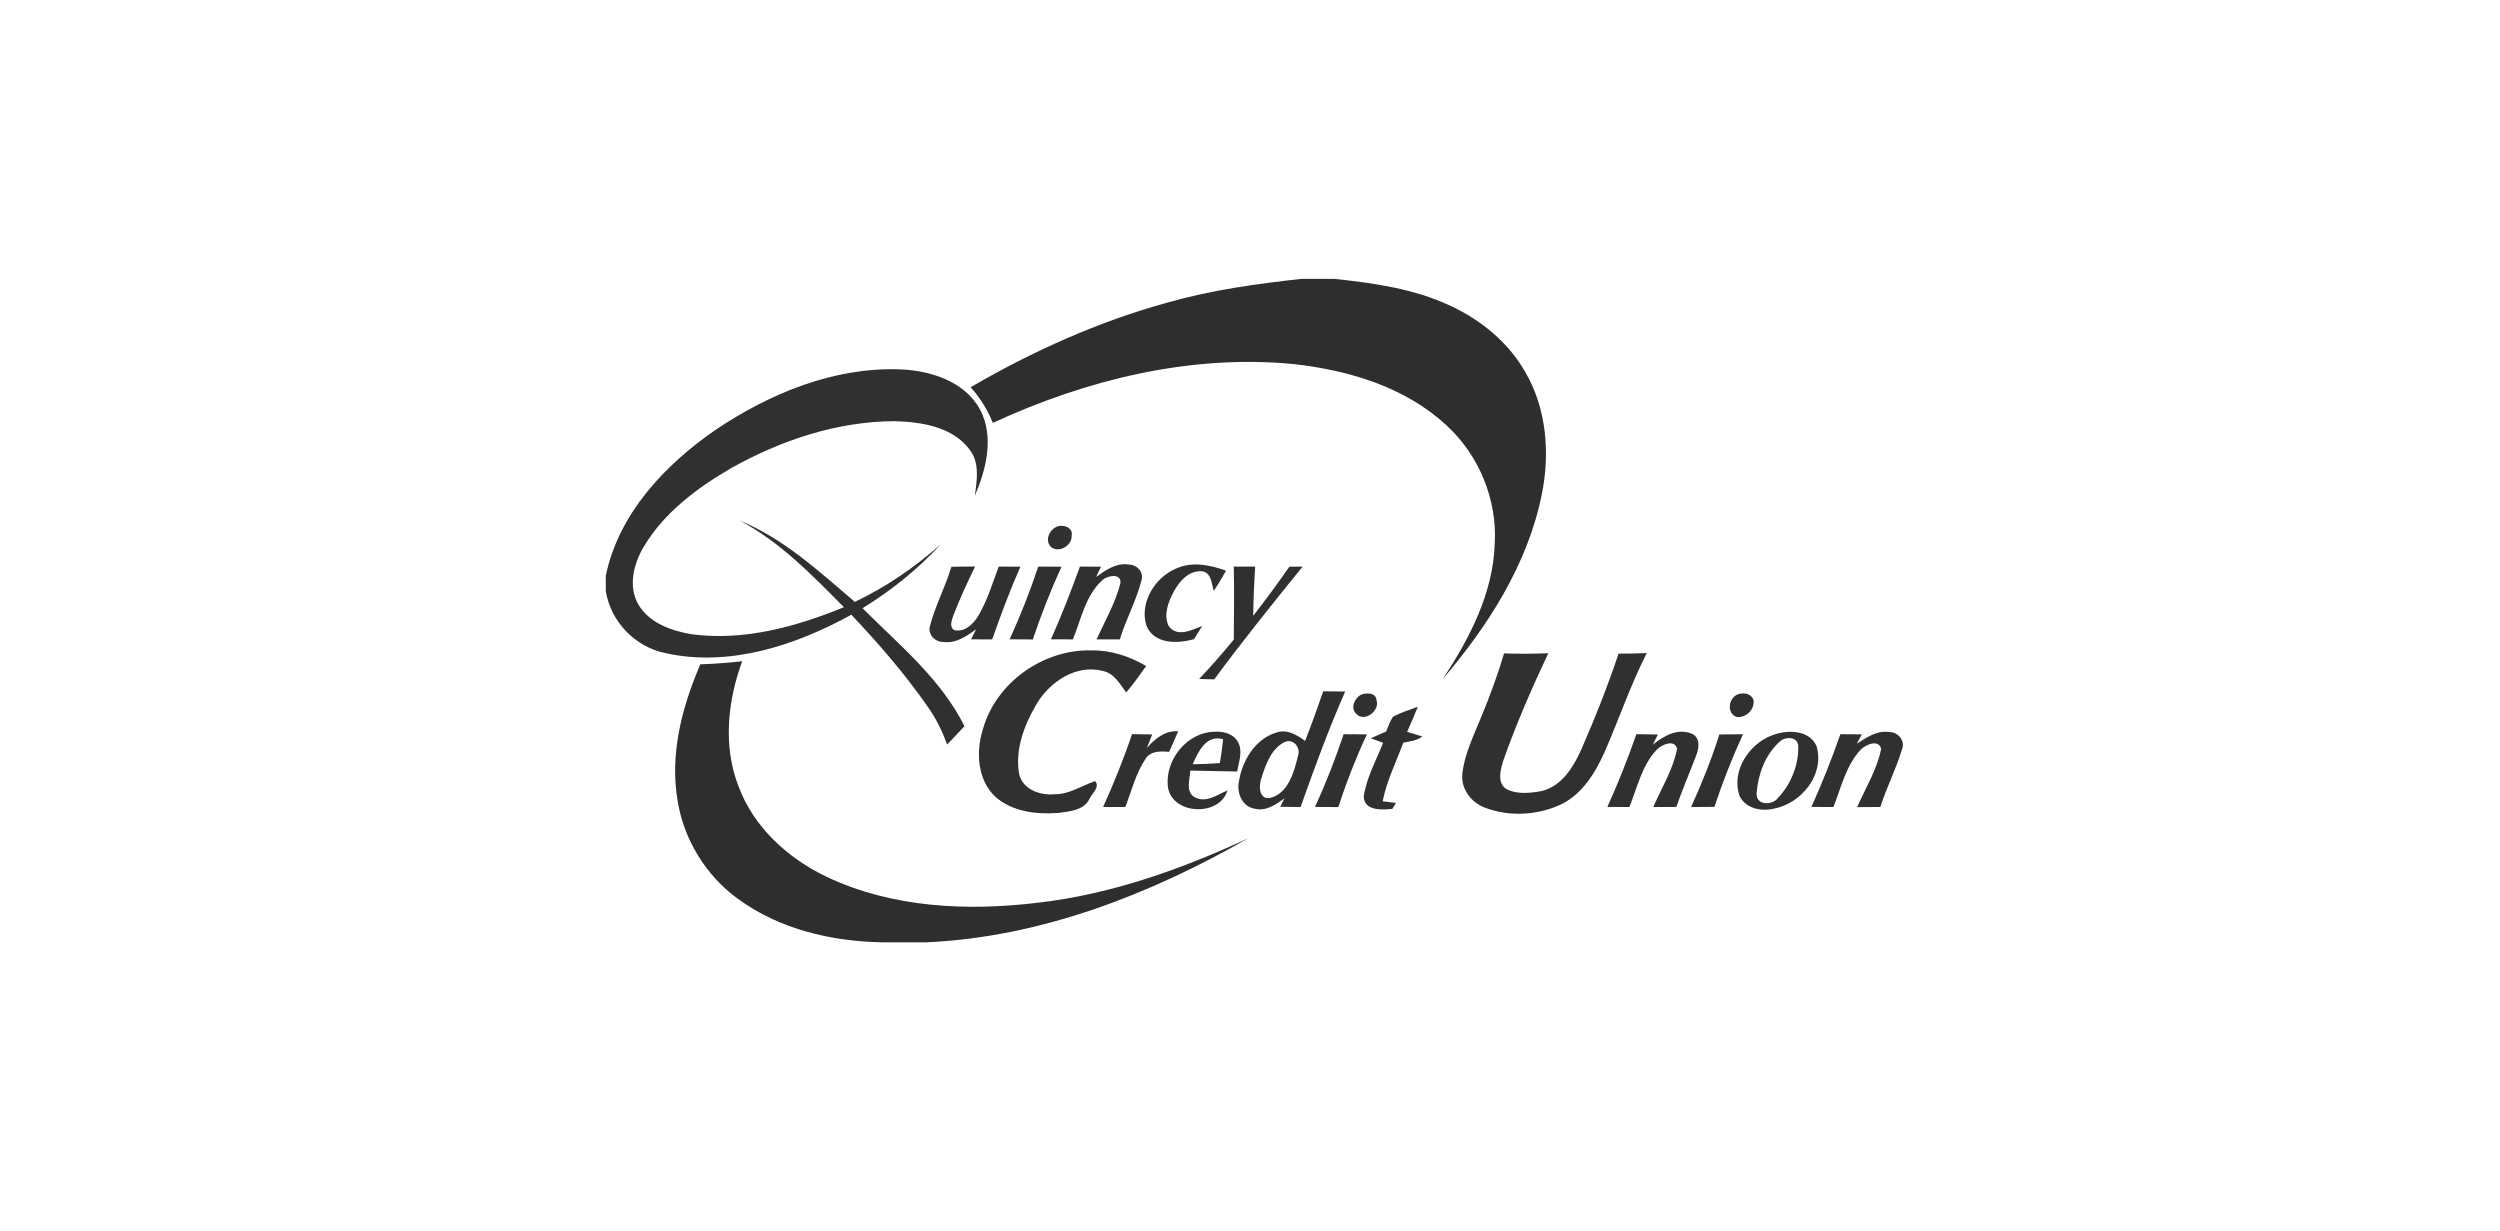 <?xml version="1.0" encoding="UTF-8"?>
<svg xmlns="http://www.w3.org/2000/svg" width="260" height="128" viewBox="0 0 260 128" fill="none">
  <path d="M135.36 29H138.75C142.866 29.434 147.059 30.023 150.843 31.803C154.025 33.276 156.879 35.613 158.63 38.695C160.856 42.505 161.214 47.173 160.343 51.441C158.877 58.674 154.788 65.066 150.067 70.594C152.833 66.38 155.294 61.69 155.452 56.53C155.722 51.944 153.809 47.328 150.434 44.238C146.129 40.23 140.235 38.497 134.519 37.861C123.781 36.83 112.977 39.49 103.257 43.978C102.705 42.614 101.922 41.362 100.947 40.269C107.403 36.52 114.261 33.427 121.467 31.454C126.003 30.159 130.685 29.519 135.36 29Z" fill="#2E2E2E"></path>
  <path d="M72.836 69.086C74.29 69.047 75.744 68.931 77.19 68.768C75.675 72.892 75.173 77.599 76.805 81.769C78.378 86.037 81.954 89.278 85.981 91.193C92.835 94.438 100.684 94.779 108.098 93.864C115.681 92.972 122.932 90.371 129.829 87.173C119.604 93.027 108.24 97.461 96.376 98H91.709C86.455 97.903 81.044 96.632 76.747 93.48C73.43 91.077 71.119 87.336 70.471 83.273C69.634 78.432 70.93 73.517 72.836 69.086Z" fill="#2E2E2E"></path>
  <path d="M74.402 44.715C80.014 40.939 86.633 38.199 93.483 38.408C96.688 38.513 100.31 39.61 101.942 42.618C103.404 45.455 102.578 48.785 101.386 51.553C101.591 49.971 101.911 48.169 100.869 46.797C99.099 44.389 95.863 43.882 93.078 43.804C87.092 43.812 81.237 45.777 76.045 48.681C72.489 50.751 69.025 53.328 66.903 56.941C65.893 58.67 65.326 60.969 66.36 62.814C67.494 64.791 69.816 65.609 71.937 65.962C77.36 66.686 82.779 65.19 87.767 63.147C84.457 59.806 81.113 56.336 76.909 54.127C81.487 56.003 85.182 59.422 88.901 62.593C92.152 61.054 95.138 58.999 97.83 56.615C95.454 59.209 92.688 61.418 89.703 63.256C93.514 67.062 97.861 70.617 100.306 75.525C99.708 76.164 99.107 76.796 98.505 77.432C98.004 76.067 97.367 74.753 96.53 73.563C94.146 70.129 91.404 66.962 88.538 63.93C82.718 67.136 75.86 69.396 69.198 67.923C66.047 67.276 63.521 64.667 63 61.469V59.883C64.342 53.41 69.144 48.347 74.402 44.715Z" fill="#303030"></path>
  <path d="M109.845 54.801C110.512 54.472 111.646 54.828 111.45 55.739C111.496 56.728 110.161 57.534 109.336 56.914C108.638 56.274 109.085 55.162 109.845 54.801Z" fill="#303030"></path>
  <path d="M98.945 58.941C99.766 58.938 100.588 58.93 101.409 58.914C100.599 60.608 99.793 62.302 99.13 64.058C98.983 64.527 98.694 65.206 99.246 65.535C100.318 65.775 101.213 64.919 101.726 64.074C102.675 62.469 103.222 60.666 103.863 58.926C104.615 58.934 105.371 58.934 106.123 58.934C105.027 61.407 104.086 63.95 103.188 66.5C102.455 66.493 101.722 66.489 100.989 66.489C101.12 66.229 101.382 65.713 101.514 65.454C100.515 66.171 99.408 66.946 98.108 66.76C97.255 66.787 96.449 65.981 96.719 65.105C97.263 62.984 98.324 61.038 98.945 58.941Z" fill="#303030"></path>
  <path d="M107.978 58.926C108.784 58.934 109.59 58.938 110.397 58.938C109.263 61.403 108.279 63.934 107.411 66.504C106.609 66.493 105.807 66.485 105.004 66.489C106.131 64.023 107.122 61.496 107.978 58.926Z" fill="#303030"></path>
  <path d="M113.999 59.996C114.987 59.294 116.094 58.511 117.378 58.709C118.23 58.709 118.998 59.507 118.705 60.383C118.169 62.492 117.093 64.419 116.46 66.5C115.654 66.493 114.844 66.493 114.038 66.496C114.921 64.585 115.986 62.721 116.522 60.674C116.668 59.589 115.164 59.825 114.639 60.345C112.896 61.93 112.437 64.392 111.581 66.496C110.821 66.489 110.057 66.489 109.297 66.489C110.4 64.008 111.392 61.477 112.314 58.922C113.043 58.93 113.772 58.934 114.504 58.938C114.377 59.201 114.123 59.732 113.999 59.996Z" fill="#303030"></path>
  <path d="M122.319 59.127C123.989 58.371 125.856 58.744 127.507 59.352C127.113 60.073 126.685 60.771 126.238 61.457C125.995 60.744 126.022 59.678 125.131 59.43C123.723 59.221 122.643 60.426 122.057 61.562C121.49 62.612 120.981 63.973 121.551 65.12C122.412 66.314 123.97 65.52 125.027 65.101C124.741 65.555 124.46 66.008 124.182 66.466C122.496 66.962 120.066 67.016 119.245 65.113C118.454 62.729 120.101 60.046 122.319 59.127Z" fill="#303030"></path>
  <path d="M128.313 58.922C129.057 58.93 129.798 58.93 130.542 58.93C130.431 60.632 130.353 62.337 130.334 64.047C131.634 62.376 132.888 60.67 134.095 58.934C134.554 58.93 135.013 58.93 135.472 58.926C132.344 62.787 129.231 66.655 126.28 70.656C125.887 70.644 125.1 70.625 124.707 70.613C125.964 69.299 127.156 67.923 128.313 66.516C128.336 63.985 128.367 61.453 128.313 58.922Z" fill="#303030"></path>
  <path d="M102.235 75.796C103.616 70.943 108.526 67.516 113.505 67.64C115.523 67.605 117.471 68.256 119.199 69.264C118.535 70.202 117.879 71.144 117.123 72.013C116.472 71.136 115.862 70.012 114.693 69.78C111.909 69.051 109.17 70.908 107.789 73.241C106.512 75.412 105.525 78.002 106.003 80.552C106.412 82.142 108.21 82.746 109.683 82.599C111.222 82.622 112.499 81.696 113.903 81.235C114.42 81.886 113.567 82.494 113.316 83.064C112.719 84.289 111.245 84.386 110.065 84.545C107.801 84.719 105.286 84.429 103.519 82.867C101.625 81.083 101.479 78.149 102.235 75.796Z" fill="#303030"></path>
  <path d="M156.424 67.95C157.955 68.008 159.49 68.001 161.025 67.935C159.317 71.551 157.712 75.226 156.378 79.002C156.057 79.994 155.625 81.459 156.74 82.111C157.874 82.63 159.205 82.483 160.397 82.254C162.48 81.704 163.671 79.715 164.489 77.866C165.905 74.629 167.208 71.334 168.331 67.977C169.307 67.981 170.286 67.962 171.262 67.919C169.561 71.264 168.362 74.835 166.854 78.269C165.855 80.475 164.462 82.719 162.171 83.739C159.76 84.805 156.894 84.944 154.43 83.995C153.022 83.479 151.953 82.084 152.077 80.541C152.281 78.463 153.238 76.579 154.002 74.668C154.923 72.474 155.745 70.233 156.424 67.95Z" fill="#303030"></path>
  <path d="M135.73 77.056C136.398 75.35 137.022 73.629 137.613 71.896C138.376 71.904 139.136 71.912 139.9 71.916C138.176 75.85 136.687 79.886 135.26 83.936C134.554 83.925 133.852 83.913 133.146 83.905C133.254 83.684 133.474 83.246 133.582 83.025C132.679 83.692 131.626 84.413 130.442 84.095C129.2 83.871 128.61 82.483 128.838 81.332C129.169 79.118 130.55 76.808 132.799 76.168C133.89 75.819 134.882 76.436 135.73 77.056ZM133.667 77.145C132.209 77.808 131.63 79.521 131.179 80.944C130.905 81.707 130.913 83.146 132.058 82.994C133.968 82.552 134.585 80.3 134.99 78.622C135.306 77.804 134.546 76.8 133.667 77.145Z" fill="#303030"></path>
  <path d="M141.504 72.268C142.064 72.016 143.117 72.009 143.159 72.827C143.537 73.912 141.882 75.183 141.045 74.226C140.413 73.66 140.868 72.644 141.504 72.268Z" fill="#303030"></path>
  <path d="M180.816 72.183C181.41 72.013 182.109 72.141 182.363 72.78C182.525 73.765 181.592 74.676 180.624 74.571C179.497 74.183 179.779 72.486 180.816 72.183Z" fill="#303030"></path>
  <path d="M144.868 74.544C145.686 74.098 146.58 73.823 147.456 73.505C147.097 74.381 146.719 75.249 146.341 76.118C146.87 76.269 147.394 76.432 147.919 76.602C147.34 77.032 146.627 77.106 145.944 77.234C145.207 79.258 144.208 81.2 143.799 83.332C144.143 83.374 144.833 83.463 145.18 83.51C145.084 83.665 144.899 83.971 144.802 84.126C143.73 84.227 141.886 84.363 141.828 82.843C142.118 80.87 143.117 79.083 143.846 77.25C143.526 77.133 142.885 76.901 142.569 76.784C143.094 76.536 143.622 76.308 144.158 76.079C144.378 75.563 144.548 75.013 144.868 74.544Z" fill="#303030"></path>
  <path d="M117.729 76.35C118.431 76.366 119.129 76.374 119.827 76.381C119.688 76.734 119.411 77.436 119.272 77.788C120.12 76.823 121.162 75.955 122.531 76.056C122.226 76.769 121.91 77.474 121.598 78.188C120.738 78.126 119.712 78.064 119.16 78.882C118.13 80.401 117.69 82.231 117.035 83.929C116.263 83.921 115.496 83.921 114.724 83.929C115.839 81.452 116.865 78.932 117.729 76.35Z" fill="#303030"></path>
  <path d="M121.447 81.723C121.197 78.971 123.488 76.145 126.3 76.102C127.225 76.028 128.298 76.311 128.764 77.192C129.277 78.153 128.826 79.242 128.668 80.238C127.044 80.2 125.42 80.172 123.796 80.141C123.742 81.064 123.252 82.374 124.282 82.928C125.443 83.533 126.612 82.646 127.657 82.2C126.832 85.018 121.74 84.743 121.447 81.723ZM124.039 79.482C124.984 79.467 125.925 79.432 126.867 79.362C127.002 78.537 127.121 77.711 127.206 76.881C125.439 76.374 124.622 78.176 124.039 79.482Z" fill="#303030"></path>
  <path d="M136.752 83.921C137.898 81.463 138.874 78.928 139.738 76.358C140.544 76.366 141.35 76.37 142.156 76.374C141.011 78.827 140.023 81.359 139.182 83.936C138.372 83.921 137.562 83.917 136.752 83.921Z" fill="#303030"></path>
  <path d="M171.891 77.451C173.013 76.532 174.518 75.676 175.983 76.323C176.855 76.742 176.705 77.831 176.4 78.575C175.729 80.362 174.957 82.115 174.34 83.921C173.538 83.921 172.74 83.925 171.941 83.933C172.801 81.936 174.001 80.033 174.417 77.874C174.182 76.85 172.828 77.428 172.315 77.951C170.765 79.579 170.279 81.894 169.457 83.929C168.693 83.921 167.93 83.921 167.166 83.921C168.288 81.448 169.287 78.92 170.182 76.358C170.927 76.366 171.675 76.374 172.423 76.385C172.292 76.653 172.026 77.188 171.891 77.451Z" fill="#303030"></path>
  <path d="M184.249 76.49C185.781 75.881 188.137 75.839 188.92 77.595C189.792 80.525 187.362 83.549 184.527 84.088C183.2 84.433 181.468 84.088 180.882 82.704C180.076 80.145 181.881 77.405 184.249 76.49ZM185.032 77.184C183.586 78.502 182.841 80.525 182.691 82.452C182.556 83.766 184.307 83.82 184.932 82.96C186.259 81.552 187.073 79.548 187.019 77.606C186.988 76.556 185.599 76.567 185.032 77.184Z" fill="#303030"></path>
  <path d="M191.4 76.354C192.141 76.362 192.885 76.37 193.63 76.374L193.109 77.347C194.12 76.703 195.215 75.932 196.484 76.133C197.333 76.106 198.139 76.982 197.838 77.839C197.225 79.917 196.218 81.859 195.555 83.925C194.748 83.921 193.946 83.925 193.148 83.94C194.012 81.944 195.215 80.044 195.636 77.885C195.389 76.831 194.019 77.447 193.499 77.978C191.983 79.618 191.478 81.901 190.679 83.929C189.912 83.921 189.148 83.917 188.384 83.921C189.507 81.448 190.502 78.92 191.4 76.354Z" fill="#303030"></path>
  <path d="M178.811 76.385C179.628 76.374 180.45 76.366 181.272 76.358C180.145 78.82 179.15 81.343 178.302 83.913C177.492 83.913 176.682 83.921 175.875 83.933C176.979 81.467 178.008 78.967 178.811 76.385Z" fill="#303030"></path>
</svg>
